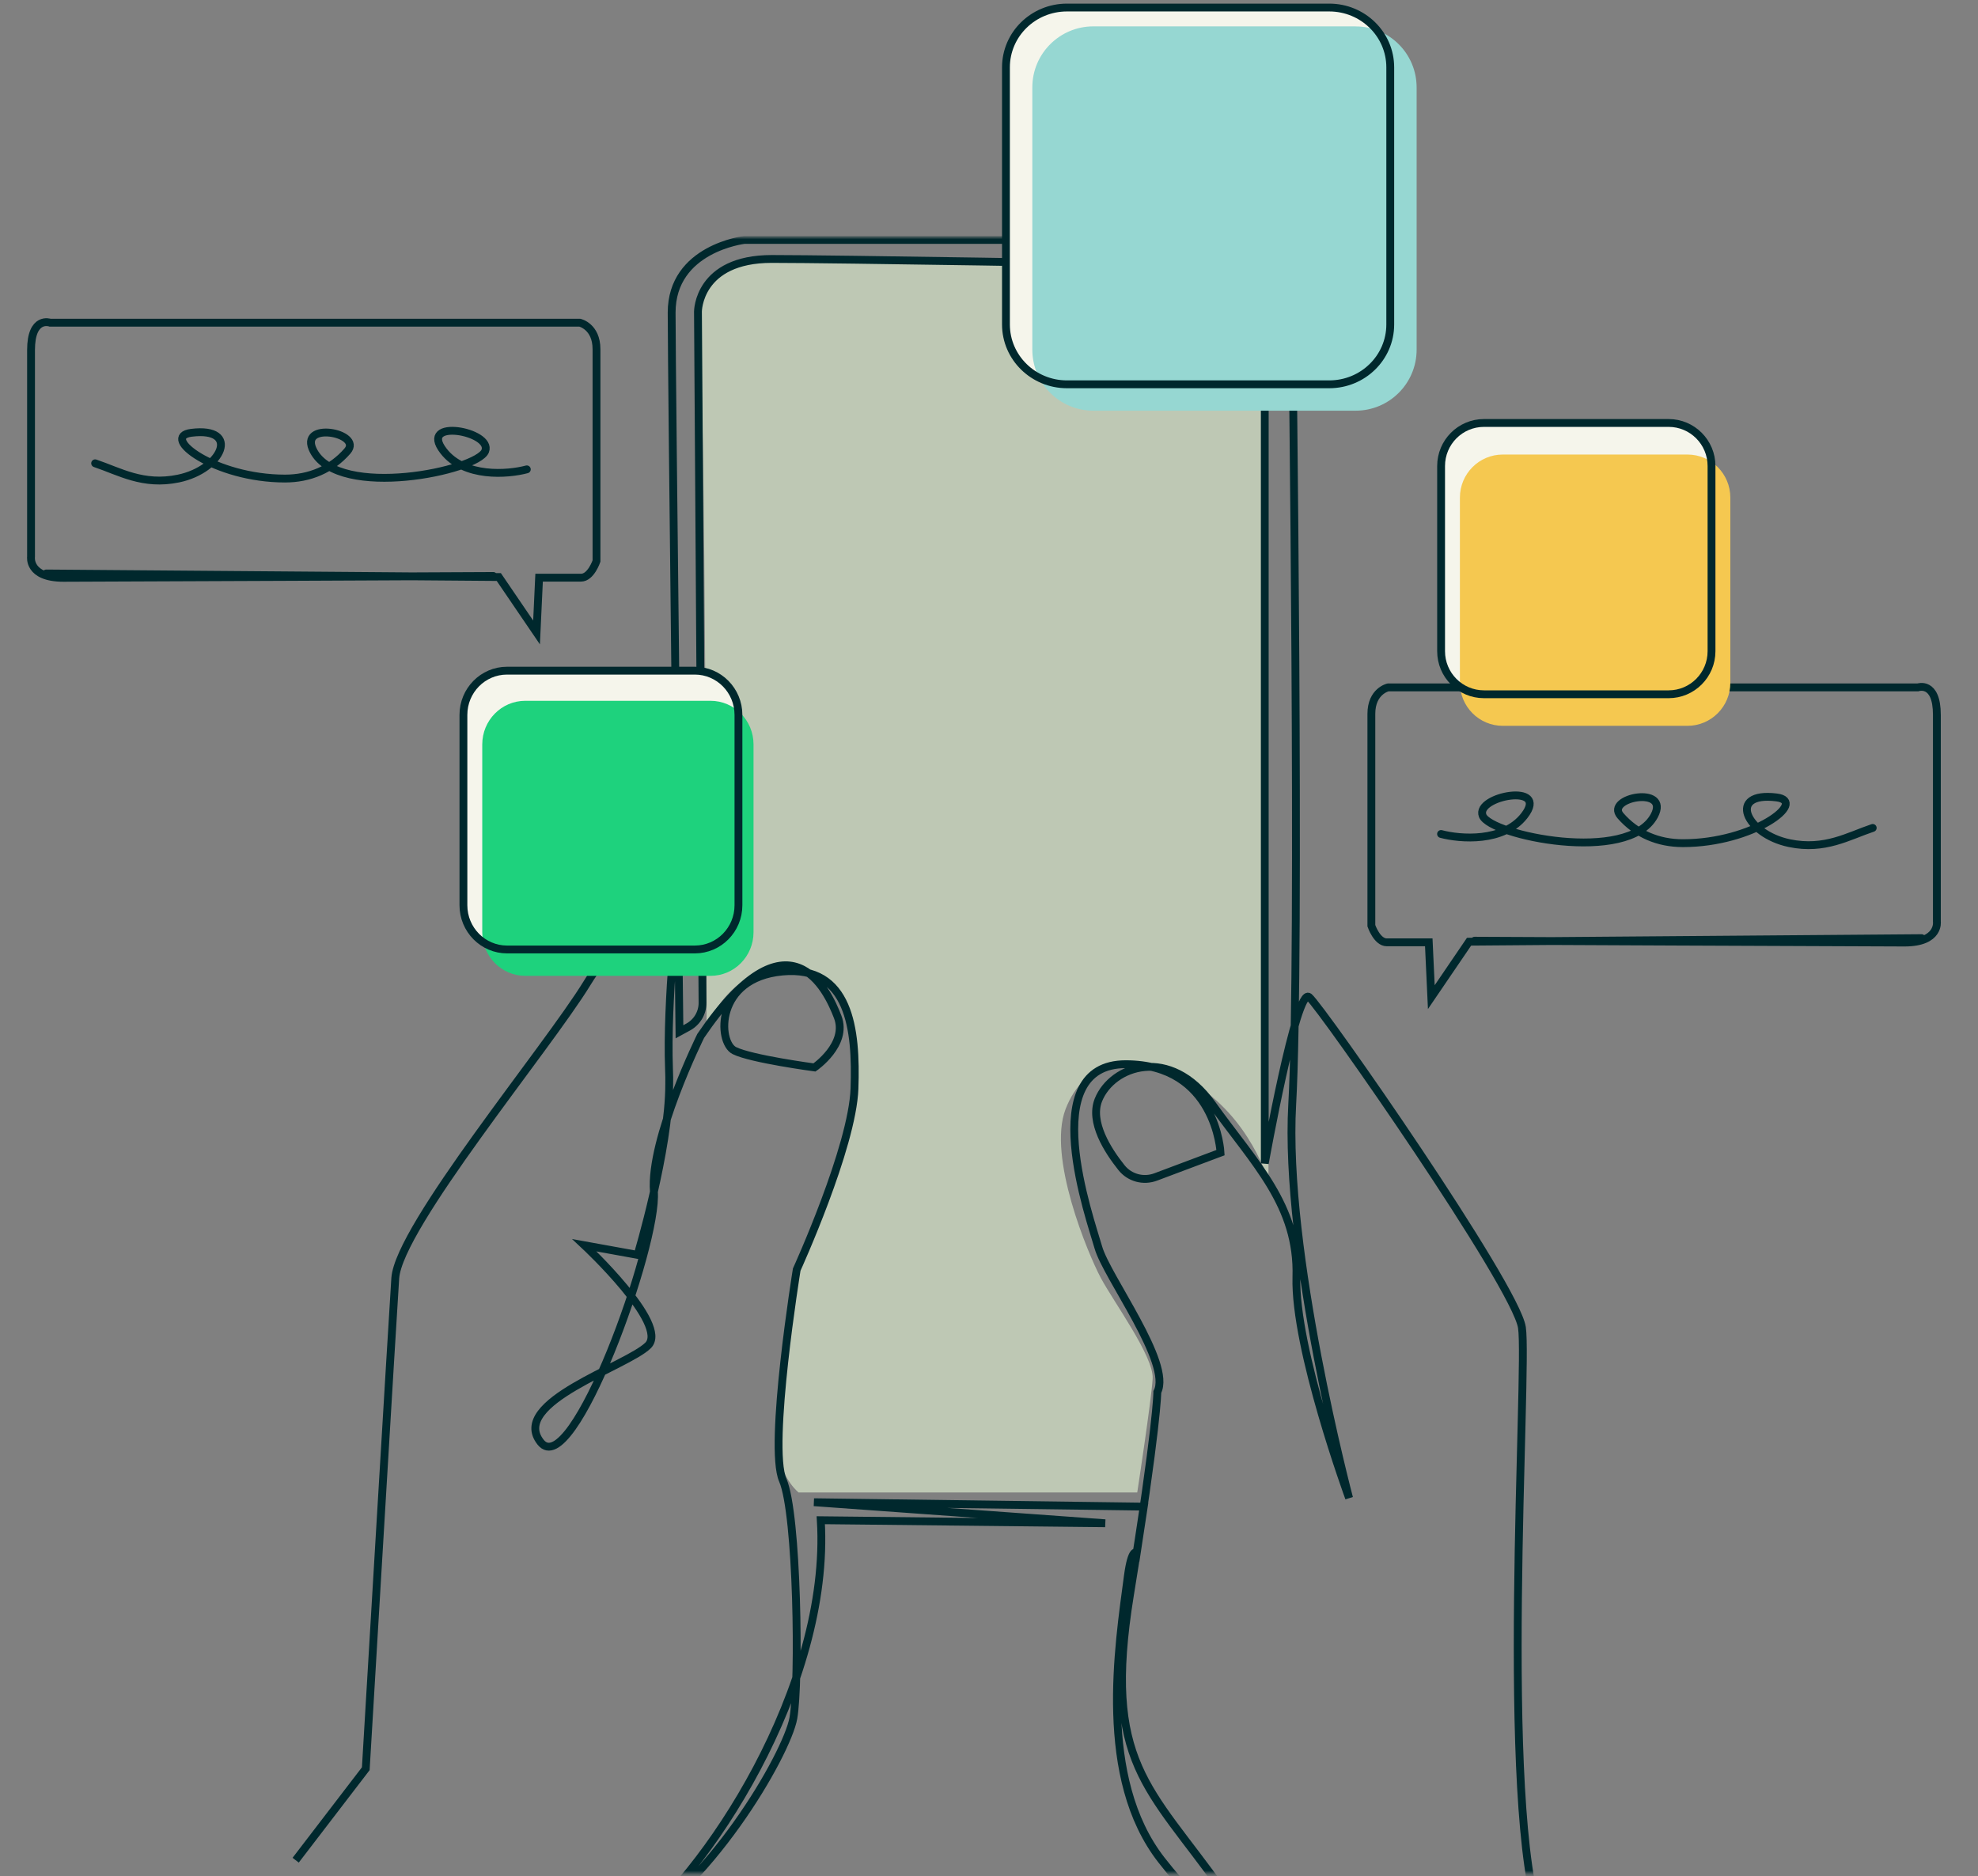 <svg width="525" height="498" viewBox="0 0 525 498" fill="none" xmlns="http://www.w3.org/2000/svg">
<rect x="0" y="0" width="525" height="498" fill="#808080" stroke="none"/>
<mask id="mask0_1682_4842" style="mask-type:luminance" maskUnits="userSpaceOnUse" x="0" y="62" width="525" height="436">
<path d="M524.383 62.85H0V497.325H524.383V62.85Z" fill="white"/>
</mask>
<g mask="url(#mask0_1682_4842)">
<path d="M211.985 396.121H301.846C301.846 396.121 305.571 371.79 305.937 365.937C306.304 360.083 295.498 345.442 292.141 339.109C288.783 332.776 277.977 307.062 282.816 294.396C287.655 281.716 300.379 277.71 316.207 287.174C332.035 296.625 336.676 313.621 336.676 313.621V86.136C336.676 86.136 338.002 70.198 307.066 70.156C276.129 70.127 204.903 68.717 204.903 68.717C204.903 68.717 183.277 71.044 185.323 82.681C187.368 94.317 187.552 272.759 187.552 272.759C187.552 272.759 194.916 252.42 214.637 258.33C234.345 264.226 225.612 297.485 225.612 297.485L211.52 337.021C211.52 337.021 205.693 379.322 206.751 386.107C207.809 392.891 211.985 396.135 211.985 396.135V396.121Z" fill="#BEC8B4"/>
<path d="M78.477 493.714L97.084 469.439C97.084 469.439 104.504 344.822 104.913 339.222C105.9 325.512 145.174 278.317 155.797 260.968C166.419 243.633 179.99 238.301 179.99 238.301C179.99 238.301 176.887 265.763 177.564 283.634C177.662 286.441 177.62 285.44 177.62 287.795C177.62 305.116 169.226 333.058 169.226 333.058L155.12 330.505C155.12 330.505 177.62 351.493 172.02 357.079C166.419 362.664 135.102 372.171 143.495 382.778C151.889 393.385 174.686 330.237 173.557 316.273C172.429 302.309 185.985 274.932 185.985 274.932C209.361 240.53 219.546 262.646 222.339 269.896C225.146 277.16 216.174 283.31 216.174 283.31C216.174 283.31 199.401 281.081 194.915 278.839C190.429 276.596 189.766 259.529 207.654 257.851C225.541 256.172 227.347 273.239 226.797 288.896C226.247 304.552 211.463 336.965 211.463 336.965C211.463 336.965 203.859 383.907 207.767 392.849C211.674 401.792 212.253 446.504 210.574 456.011C208.895 465.518 187.862 502.078 163.824 514.392C139.785 526.691 151.917 530.951 158.858 522.022C158.858 522.022 162.822 518.059 165.15 514.392C187.537 498.199 220.519 447.322 217.853 403.484L293.339 404.288L216.047 398.703L303.581 399.873L301.719 412.131C301.719 412.131 300.393 410.593 299.363 418.266C296.88 436.955 291.266 471.936 308.307 493.714C332.345 524.448 344.336 514.871 345.436 529.949C345.436 529.949 343.8 528.92 324.375 501.542C304.949 474.164 292.648 468.014 299.913 423.288C307.178 378.575 307.178 369.449 307.178 369.449C311.086 361.818 293.748 338.898 291.519 331.069C289.291 323.241 274.746 282.45 298.785 282.45C322.823 282.45 323.951 305.92 323.951 305.92L306.741 312.38C303.482 313.607 299.828 312.62 297.67 309.912C293.946 305.257 289.22 297.768 291.534 291.956C295.173 282.816 310.55 277.414 321.737 293.085C332.923 308.741 344.674 319.912 344.096 338.912C343.532 357.911 358.076 397.588 358.076 397.588C358.076 397.588 340.739 332.198 342.982 293.085C345.21 253.972 342.982 85.474 342.982 85.474C342.982 85.474 347.468 63.682 317.815 63.682H197.567C197.567 63.682 178.269 65.91 178.269 82.963C178.269 100.016 180.343 273.846 180.343 273.846L182.67 272.576C185.026 271.278 186.479 268.824 186.465 266.144L185.252 82.695C185.252 82.695 185.252 68.731 204.832 68.731C221.958 68.731 298.206 70.029 316.982 70.339C320.975 70.41 324.953 71.326 328.437 73.273C331.922 75.219 335.702 78.506 335.702 83.259V308.769C335.702 308.769 344.096 261.828 347.453 264.621C350.811 267.428 402.273 341.197 403.952 352.354C405.63 363.525 397.787 480.328 408.988 509.963C413.544 522.036 408.988 513.122 420.88 531.966" stroke="#00282D" stroke-width="2.08" stroke-miterlimit="10"/>
<path d="M12.273 152.205L132.393 153.15L142.409 167.861L143.087 153.319H154.231C156.841 153.319 158.322 148.904 158.322 148.904V92.682C158.322 86.631 153.892 85.644 153.892 85.644H13.303C13.303 85.644 8.238 83.852 8.238 92.922V147.762C8.238 147.762 7.392 153.362 16.829 153.362C26.267 153.362 130.926 152.868 130.926 152.868" stroke="#00282D" stroke-width="2.08" stroke-miterlimit="10" stroke-linecap="round"/>
<path d="M139.827 124.572C134.763 125.927 123.266 126.843 117.736 119.72C110.838 110.82 130.841 114.487 128.782 119.72C126.708 124.953 90.129 132.669 83.231 119.72C78.914 111.624 96.421 114.868 92.203 119.72C87.984 124.572 82.187 127.013 75.641 127.013C57.006 127.013 42.306 115.912 50.799 114.868C63.918 113.246 59.079 124.587 47.342 127.013C37.961 128.959 31.698 125.123 25.251 122.964" stroke="#00282D" stroke-width="2.08" stroke-linecap="round"/>
<path d="M510.036 248.993L389.916 249.938L379.9 264.649L379.223 250.107H368.078C365.469 250.107 363.987 245.692 363.987 245.692V189.47C363.987 183.419 368.417 182.445 368.417 182.445H509.021C509.021 182.445 514.085 180.654 514.085 189.724V244.564C514.085 244.564 514.931 250.163 505.494 250.163C496.056 250.163 391.397 249.67 391.397 249.67" stroke="#00282D" stroke-width="2.08" stroke-miterlimit="10" stroke-linecap="round"/>
<path d="M382.481 221.347C387.546 222.701 399.043 223.618 404.573 216.495C411.471 207.595 391.468 211.262 393.527 216.495C395.601 221.728 432.18 229.443 439.078 216.495C443.395 208.399 425.888 211.643 430.106 216.495C434.324 221.347 440.122 223.787 446.668 223.787C465.303 223.787 480.003 212.686 471.51 211.643C458.391 210.021 463.23 221.361 474.966 223.787C484.348 225.734 490.611 221.897 497.058 219.739" stroke="#00282D" stroke-width="2.08" stroke-linecap="round"/>
<path d="M442.887 112.259H393.879C387.588 112.259 382.495 117.379 382.495 123.684V172.84C382.495 179.145 387.588 184.265 393.879 184.265H442.887C449.179 184.265 454.271 179.145 454.271 172.84V123.684C454.271 117.379 449.179 112.259 442.887 112.259Z" fill="#F5F5EB"/>
<path d="M447.881 120.638H398.874C392.582 120.638 387.489 125.758 387.489 132.063V181.219C387.489 187.523 392.582 192.644 398.874 192.644H447.881C454.173 192.644 459.265 187.523 459.265 181.219V132.063C459.265 125.758 454.173 120.638 447.881 120.638Z" fill="#F5C850"/>
<path d="M442.887 112.259H393.879C387.588 112.259 382.495 117.379 382.495 123.684V172.84C382.495 179.145 387.588 184.265 393.879 184.265H442.887C449.179 184.265 454.271 179.145 454.271 172.84V123.684C454.271 117.379 449.179 112.259 442.887 112.259Z" stroke="#00282D" stroke-width="2.08" stroke-linecap="round" stroke-linejoin="round"/>
</g>
<path d="M184.419 178H134.581C128.179 178 123 183.255 123 189.745V240.255C123 246.745 128.193 252 134.581 252H184.419C190.821 252 196 246.745 196 240.255V189.745C196 183.255 190.807 178 184.419 178Z" fill="#F5F5EB"/>
<path d="M188.578 186H139.422C133.108 186 128 191.184 128 197.586V247.414C128 253.816 133.108 259 139.422 259H188.578C194.892 259 200 253.816 200 247.414V197.586C200 191.184 194.892 186 188.578 186Z" fill="#1ED27D"/>
<path d="M184.419 178H134.581C128.179 178 123 183.255 123 189.745V240.255C123 246.745 128.193 252 134.581 252H184.419C190.821 252 196 246.745 196 240.255V189.745C196 183.255 190.807 178 184.419 178Z" stroke="#00282D" stroke-width="2.08" stroke-linecap="round" stroke-linejoin="round"/>
<path d="M352.808 2H283.192C274.248 2 267 9.104 267 17.878V86.122C267 94.882 274.248 102 283.192 102H352.808C361.752 102 369 94.896 369 86.122V17.878C369 9.118 361.752 2 352.808 2Z" fill="#F5F5EB"/>
<path d="M359.808 7H290.192C281.248 7 274 14.255 274 23.185V92.815C274 101.76 281.248 109 290.192 109H359.808C368.752 109 376 101.745 376 92.815V23.199C376 14.255 368.752 7.014 359.808 7.014V7Z" fill="#96D7D2"/>
<path d="M352.808 2H283.192C274.248 2 267 9.104 267 17.878V86.122C267 94.882 274.248 102 283.192 102H352.808C361.752 102 369 94.896 369 86.122V17.878C369 9.118 361.752 2 352.808 2Z" stroke="#00282D" stroke-width="2.08" stroke-linecap="round" stroke-linejoin="round"/>
</svg>
